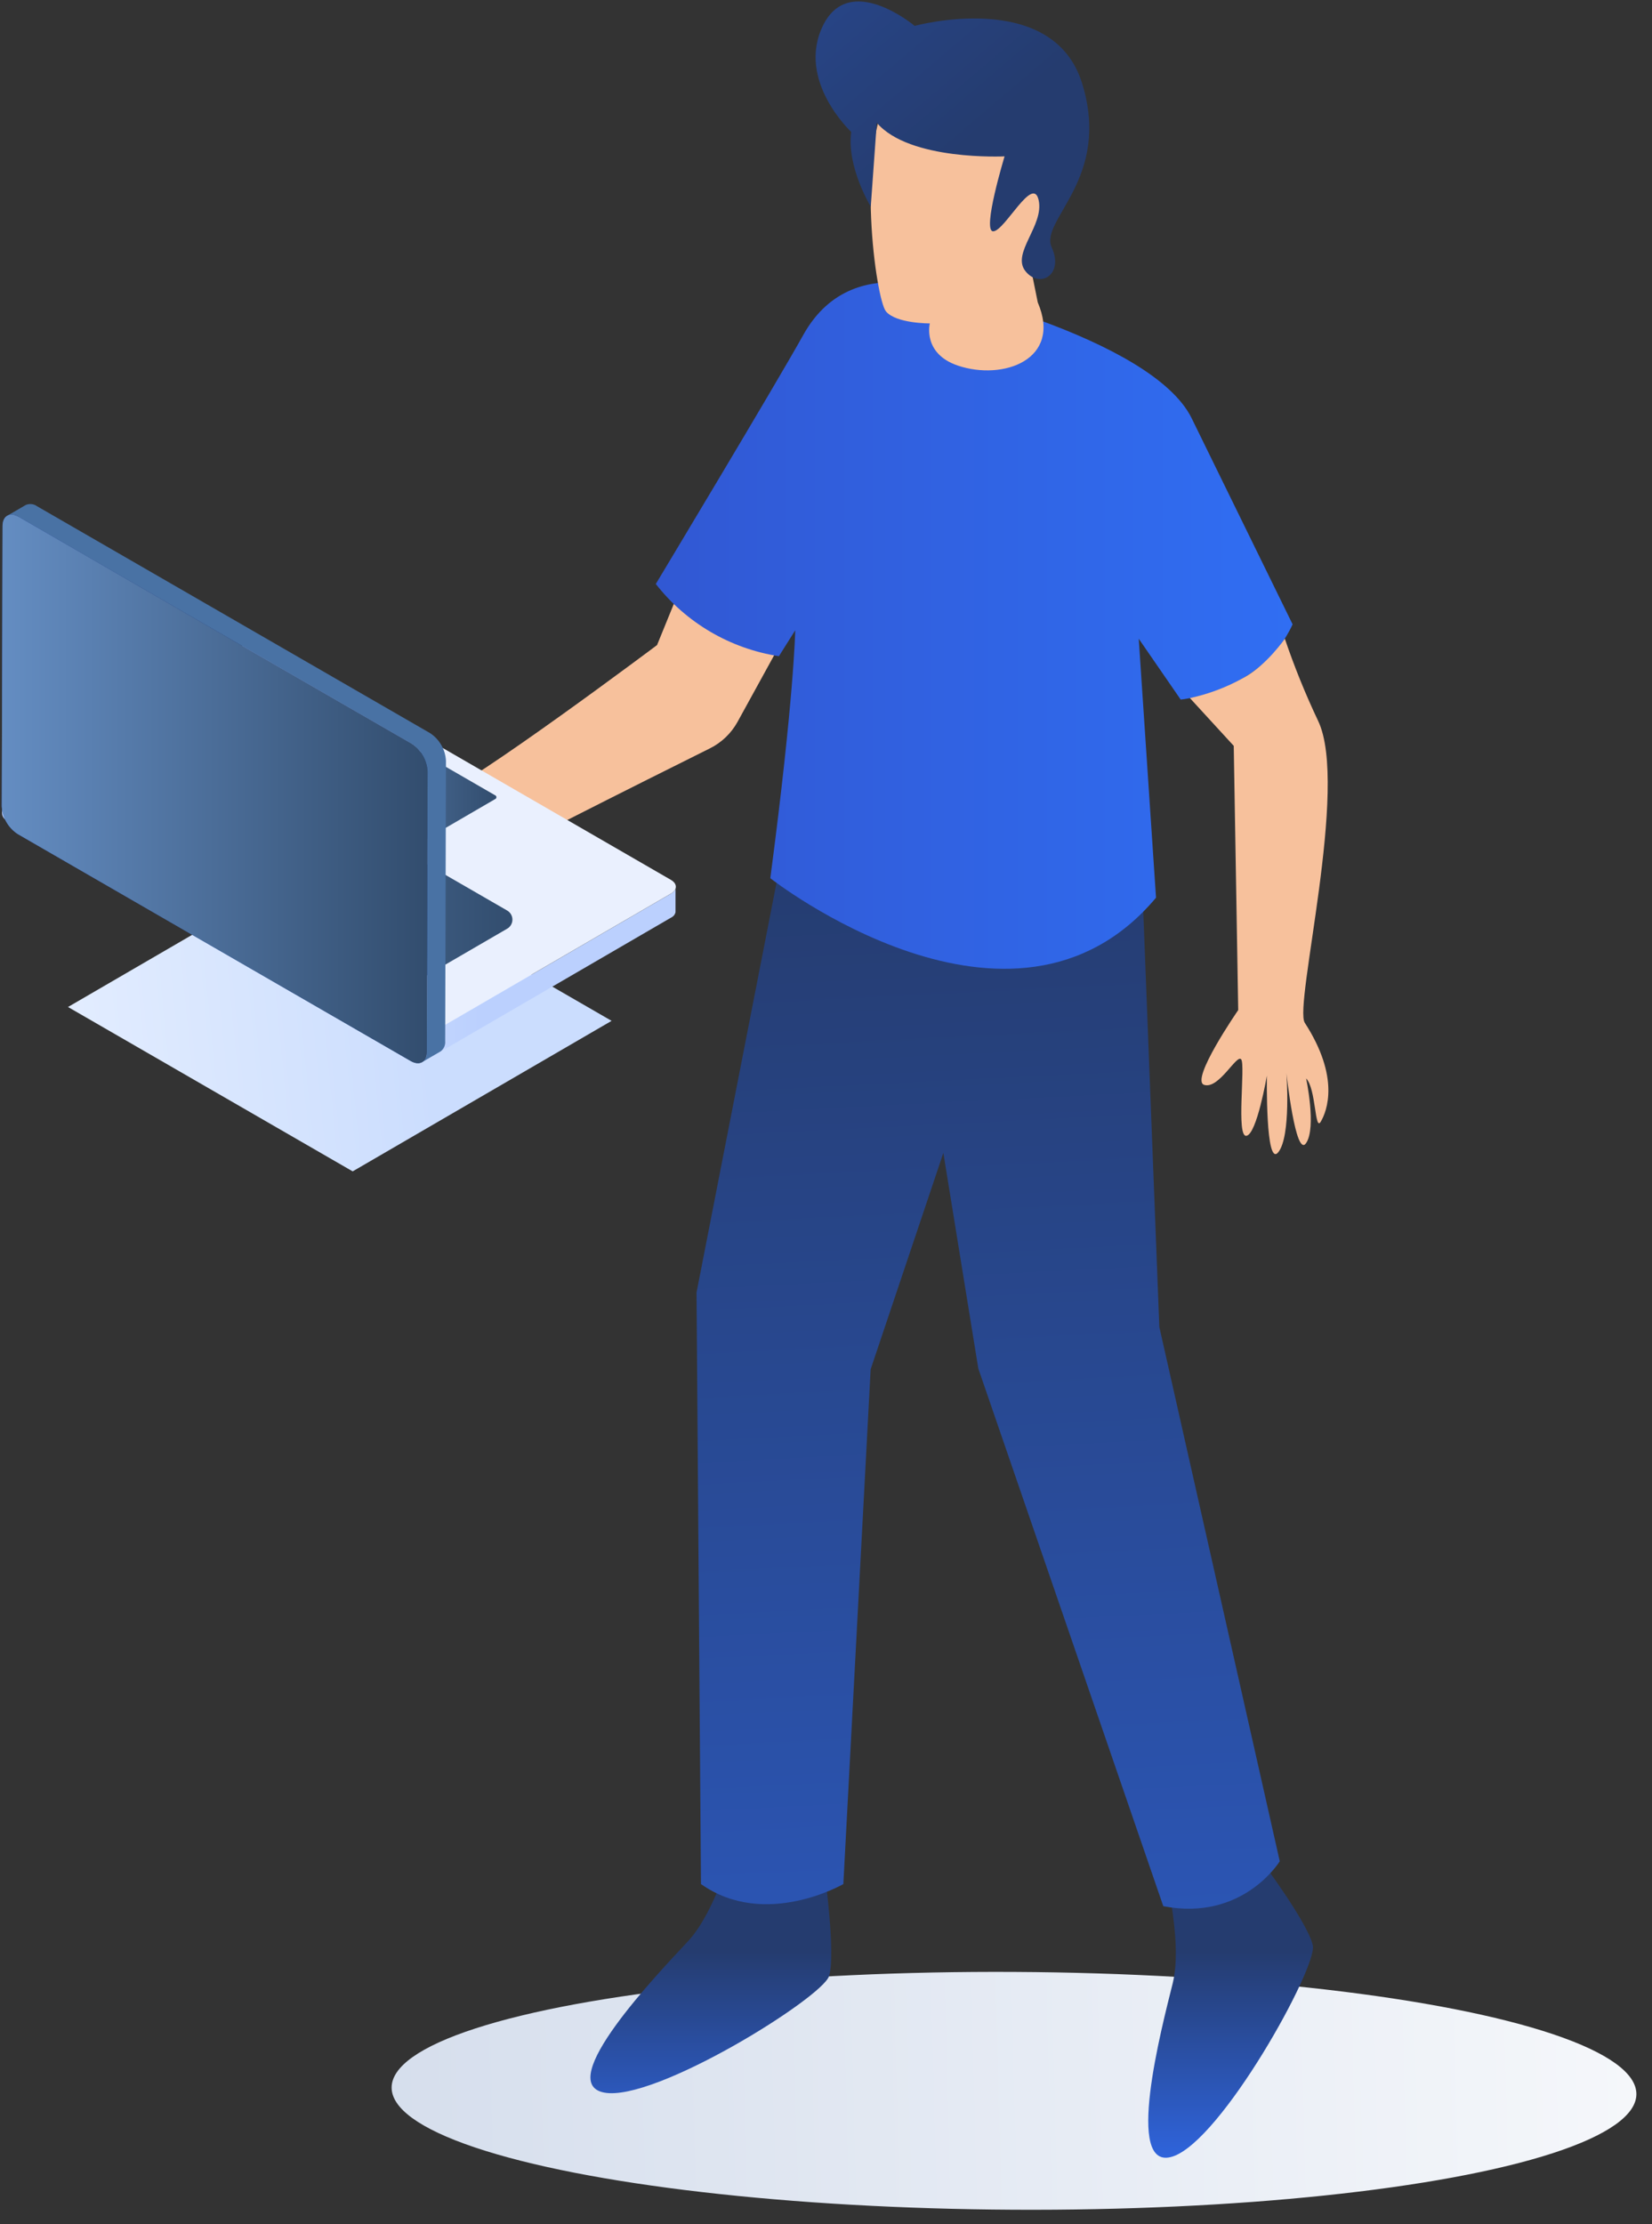 <?xml version="1.0" encoding="UTF-8"?>
<svg width="104px" height="140px" viewBox="0 0 104 140" version="1.1" xmlns="http://www.w3.org/2000/svg" xmlns:xlink="http://www.w3.org/1999/xlink">
    <rect x="0" y="0" width="104" height="140" fill="#333333" stroke="none"/>
    <title>people_3</title>
    <defs>
        <linearGradient x1="49.25%" y1="-101.046%" x2="50.41%" y2="132.863%" id="linearGradient-1">
            <stop stop-color="#B7C6DF" offset="0%"></stop>
            <stop stop-color="#FFFFFF" offset="100%"></stop>
        </linearGradient>
        <linearGradient x1="50.009%" y1="29.848%" x2="50.009%" y2="102.888%" id="linearGradient-2">
            <stop stop-color="#253C6F" offset="0%"></stop>
            <stop stop-color="#3068E8" offset="100%"></stop>
        </linearGradient>
        <linearGradient x1="49.99%" y1="45.415%" x2="49.99%" y2="127.365%" id="linearGradient-3">
            <stop stop-color="#253C6F" offset="0%"></stop>
            <stop stop-color="#3068E8" offset="100%"></stop>
        </linearGradient>
        <linearGradient x1="47.723%" y1="3.919%" x2="52.041%" y2="171.801%" id="linearGradient-4">
            <stop stop-color="#253C6F" offset="0%"></stop>
            <stop stop-color="#3068E8" offset="100%"></stop>
        </linearGradient>
        <linearGradient x1="0.011%" y1="50.002%" x2="100.011%" y2="50.002%" id="linearGradient-5">
            <stop stop-color="#3158D3" offset="0%"></stop>
            <stop stop-color="#306EF3" offset="100%"></stop>
        </linearGradient>
        <linearGradient x1="58.823%" y1="49.926%" x2="-151.75%" y2="-199.516%" id="linearGradient-6">
            <stop stop-color="#253C6F" offset="0%"></stop>
            <stop stop-color="#3068E8" offset="100%"></stop>
        </linearGradient>
        <linearGradient x1="65.882%" y1="49.102%" x2="-34.89%" y2="54.813%" id="linearGradient-7">
            <stop stop-color="#CBDDFE" offset="0%"></stop>
            <stop stop-color="#EFF5FF" offset="100%"></stop>
        </linearGradient>
        <linearGradient x1="-0.036%" y1="50.052%" x2="100.036%" y2="50.052%" id="linearGradient-8">
            <stop stop-color="#BBD0FE" offset="0%"></stop>
            <stop stop-color="#E0EBFF" offset="30%"></stop>
            <stop stop-color="#BBD0FE" offset="71%"></stop>
        </linearGradient>
        <linearGradient x1="0.006%" y1="49.983%" x2="100.004%" y2="49.983%" id="linearGradient-9">
            <stop stop-color="#648DC2" offset="0%"></stop>
            <stop stop-color="#324D6E" offset="100%"></stop>
        </linearGradient>
        <linearGradient x1="0.006%" y1="49.983%" x2="100.004%" y2="49.983%" id="linearGradient-10">
            <stop stop-color="#648DC2" offset="0%"></stop>
            <stop stop-color="#324D6E" offset="100%"></stop>
        </linearGradient>
        <linearGradient x1="145.309%" y1="28.95%" x2="-24.983%" y2="66.567%" id="linearGradient-11">
            <stop stop-color="#253C6F" offset="0%"></stop>
            <stop stop-color="#3068E8" offset="100%"></stop>
        </linearGradient>
        <linearGradient x1="0.006%" y1="49.983%" x2="100.004%" y2="49.983%" id="linearGradient-12">
            <stop stop-color="#648DC2" offset="0%"></stop>
            <stop stop-color="#324D6E" offset="100%"></stop>
        </linearGradient>
        <path d="M25.913,15.118 C26.508,15.505 26.882,16.153 26.919,16.862 L26.871,34.507 C26.871,35.147 26.415,35.405 25.856,35.084 L1.118,20.8 C0.524,20.414 0.15,19.766 0.112,19.058 L0.161,1.413 C0.161,0.773 0.616,0.513 1.173,0.834 L25.913,15.118 Z" id="path-13"></path>
    </defs>
    <g id="页面-1" stroke="none" stroke-width="1" fill="none" fill-rule="evenodd">
        <g id="数犀科技-零信任安全" transform="translate(-957, -628)">
            <g id="内容1" transform="translate(0, 480)">
                <g id="people_3" transform="translate(957, 148)">
                    <ellipse id="Oval" fill="url(#linearGradient-1)" transform="translate(63.836, 131.602) rotate(-89.69) translate(-63.836, -131.602) " cx="63.836" cy="131.602" rx="7.484" ry="39.182"></ellipse>
                    <path d="M79.269,116.926 C79.269,116.926 82.369,121.058 82.648,122.458 C82.928,123.858 76.908,134.728 73.826,135.736 C70.744,136.744 73.126,127.636 73.826,124.838 C74.526,122.04 73.126,116.926 73.126,116.926 L79.269,116.926 Z" id="Path" fill="url(#linearGradient-2)"></path>
                    <path d="M51.919,117.908 C51.919,117.908 52.625,123.024 52.19,124.384 C51.754,125.745 41.216,132.326 38.033,131.712 C34.85,131.098 41.351,124.29 43.316,122.183 C45.282,120.076 46.543,114.919 46.543,114.919 L51.919,117.908 Z" id="Path" fill="url(#linearGradient-3)"></path>
                    <path d="M71.931,56.277 L72.985,83.525 L80.566,117.153 C80.566,117.153 78.239,120.957 73.234,119.98 L61.589,86.14 L59.388,72.567 L54.811,86.186 L53.092,118.588 C53.092,118.588 48.166,121.439 44.129,118.588 L43.849,81.356 L49.896,50.385 L71.931,56.277 Z" id="Path" fill="url(#linearGradient-4)"></path>
                    <path d="M51.347,36.495 L46.427,45.443 C46.029,46.162 45.422,46.742 44.686,47.107 C40.992,48.945 29.484,54.69 29.129,55.135 C28.707,55.663 28.44,58.89 27.78,58.89 C27.119,58.89 27.646,56.775 26.695,56.564 C25.744,56.352 24.029,59.361 22.407,59.231 C20.784,59.102 25.427,55.082 25.427,55.082 C25.427,55.082 20.998,58.417 20.496,58.129 C19.994,57.84 24.74,53.931 24.74,53.931 C24.74,53.931 20.778,57.422 20.461,56.63 C20.144,55.837 24.203,52.925 24.203,52.925 C24.203,52.925 21.401,54.089 20.87,53.719 C20.34,53.35 25.053,51.078 27.43,50.175 C29.807,49.273 41.364,40.602 41.364,40.602 L45.203,31.185 L51.347,36.495 Z" id="Path" fill="#F7C19C"></path>
                    <path d="M50.063,39.671 C50.063,39.671 49.993,43.917 48.494,55.278 C48.494,55.278 63.748,67.244 72.776,56.504 L71.688,40.202 L74.33,44.034 C74.33,44.034 79.439,43.543 81.374,39.297 L75.021,26.329 C72.54,21.266 58.492,17.918 56.702,17.788 C54.913,17.658 52.262,18.035 50.565,21.09 C48.868,24.146 41.285,36.757 41.285,36.757 C43.196,39.204 45.969,40.829 49.037,41.302 L50.063,39.671 Z" id="Path" fill="url(#linearGradient-5)"></path>
                    <path d="M80.885,40.202 C81.482,41.959 82.179,43.682 82.974,45.359 C84.955,49.447 81.433,63.302 82.142,64.378 C84.372,67.825 83.533,69.947 83.148,70.601 C82.763,71.255 82.86,68.534 82.226,67.88 C82.226,67.88 82.886,70.962 82.226,71.948 C81.565,72.934 80.986,67.546 80.986,67.546 C80.986,67.546 81.286,71.508 80.474,72.523 C79.661,73.537 79.756,67.704 79.756,67.704 C79.756,67.704 79.124,71.393 78.466,71.49 C77.808,71.587 78.411,67.059 78.14,66.683 C77.869,66.306 76.742,68.567 75.814,68.287 C74.885,68.008 77.951,63.577 77.951,63.577 L77.669,46.946 L74.909,43.937 C76.092,43.685 77.229,43.256 78.283,42.663 C79.734,41.881 80.885,40.202 80.885,40.202 Z" id="Path" fill="#F7C19C"></path>
                    <path d="M58.536,20.357 C58.536,20.357 58.056,22.248 60.297,23.01 C63.128,23.969 66.881,22.653 65.331,19.032 L64.842,16.611 C64.842,16.611 66.37,14.154 66.185,10.029 C66,5.904 58.318,1.997 56.073,5.677 C53.827,9.358 55.133,18.838 55.778,19.604 C56.423,20.37 58.536,20.357 58.536,20.357 Z" id="Path" fill="#F7C19C"></path>
                    <path d="M63.242,9.842 C63.242,9.842 57.253,10.139 55.197,7.726 L54.818,13.009 C54.818,13.009 53.29,10.507 53.587,8.303 C53.587,8.303 50.131,5.085 51.8,1.629 C53.469,-1.827 57.581,1.629 57.581,1.629 C57.581,1.629 66.28,-0.755 68.129,5.263 C69.978,11.281 65.424,13.848 66.209,15.572 C66.995,17.295 65.446,18.193 64.552,17.062 C63.658,15.931 65.745,14.2 65.386,12.593 C65.027,10.986 63.242,14.559 62.525,14.559 C61.807,14.559 63.242,9.842 63.242,9.842 Z" id="Path" fill="url(#linearGradient-6)"></path>
                    <g id="laptop" transform="translate(0, 31.698)">
                        <polygon id="Path" fill="url(#linearGradient-7)" points="38.502 32.557 22.202 42.031 4.281 31.685 20.584 22.211"></polygon>
                        <path d="M42.528,24.227 C42.528,24.227 42.528,24.227 42.528,24.238 C42.516,24.273 42.5,24.306 42.48,24.337 L42.467,24.355 C42.442,24.388 42.414,24.419 42.383,24.447 C42.363,24.465 42.335,24.482 42.31,24.5 C42.286,24.518 42.269,24.533 42.244,24.548 L27.432,33.155 C27.33,33.211 27.221,33.253 27.108,33.281 L27.058,33.292 C26.938,33.319 26.815,33.333 26.692,33.334 L26.679,33.334 C26.55,33.334 26.422,33.319 26.296,33.29 L26.281,33.29 C26.161,33.262 26.045,33.217 25.937,33.158 L0.44,18.431 C0.263,18.353 0.143,18.184 0.128,17.991 L0.128,19.51 C0.143,19.703 0.263,19.872 0.44,19.95 L25.944,34.674 C25.993,34.701 26.044,34.725 26.096,34.747 L26.226,34.791 L26.287,34.806 L26.303,34.806 L26.336,34.806 L26.439,34.824 L26.543,34.835 L26.543,34.835 L26.543,34.835 L26.543,34.835 L26.646,34.835 L26.756,34.835 L26.873,34.835 L27.007,34.817 L27.064,34.802 L27.115,34.791 L27.208,34.767 C27.288,34.741 27.365,34.707 27.439,34.665 L42.251,26.056 L42.264,26.056 L42.317,26.017 C42.343,26.001 42.367,25.982 42.39,25.962 L42.39,25.962 C42.414,25.941 42.437,25.917 42.456,25.891 C42.457,25.885 42.457,25.879 42.456,25.874 L42.469,25.858 C42.476,25.848 42.481,25.838 42.486,25.827 C42.499,25.809 42.508,25.789 42.515,25.768 C42.515,25.768 42.515,25.768 42.515,25.768 C42.514,25.764 42.514,25.76 42.515,25.757 C42.52,25.744 42.523,25.731 42.526,25.717 C42.528,25.698 42.528,25.678 42.526,25.658 L42.526,25.647 L42.526,24.128 C42.531,24.161 42.532,24.194 42.528,24.227 L42.528,24.227 Z" id="Path" fill="url(#linearGradient-8)"></path>
                        <path d="M42.236,23.683 C42.649,23.921 42.652,24.308 42.236,24.548 L27.423,33.155 C26.953,33.393 26.398,33.393 25.929,33.155 L0.44,18.431 C0.024,18.191 0.022,17.802 0.44,17.564 L15.253,8.955 C15.723,8.716 16.279,8.716 16.749,8.955 L42.236,23.683 Z" id="Path" fill="#EAF0FE"></path>
                        <path d="M12.38,14.326 C11.943,14.074 11.405,14.074 10.969,14.326 L4.88,17.865 C4.557,18.053 4.559,18.358 4.88,18.548 L24.947,30.133 C25.315,30.319 25.75,30.319 26.118,30.133 L31.918,26.763 C32.128,26.647 32.259,26.425 32.259,26.185 C32.259,25.945 32.128,25.724 31.918,25.607 L12.38,14.326 Z" id="Path" fill="url(#linearGradient-9)"></path>
                        <path d="M31.161,18.354 C31.215,18.372 31.252,18.423 31.252,18.48 C31.252,18.537 31.215,18.587 31.161,18.605 L26.855,21.11 C26.718,21.183 26.553,21.183 26.415,21.11 L18.992,16.826 C18.939,16.807 18.903,16.757 18.903,16.7 C18.903,16.643 18.939,16.592 18.992,16.573 L23.303,14.068 C23.441,13.998 23.604,13.998 23.743,14.068 L31.161,18.354 Z" id="Path" fill="url(#linearGradient-10)"></path>
                        <path d="M27.075,14.447 L2.329,0.163 C2.12,0.012 1.846,-0.015 1.611,0.092 L0.456,0.766 C0.689,0.656 0.964,0.683 1.173,0.834 L25.913,15.118 C26.508,15.505 26.882,16.153 26.919,16.862 L26.871,34.507 C26.895,34.76 26.782,35.006 26.576,35.154 L27.731,34.483 C27.938,34.335 28.05,34.088 28.026,33.836 L28.075,16.19 C28.039,15.483 27.668,14.835 27.075,14.447 L27.075,14.447 Z" id="Path" fill="#4972A4"></path>
                        <g id="Path">
                            <use fill="url(#linearGradient-11)" xlink:href="#path-13"></use>
                            <use fill="url(#linearGradient-12)" xlink:href="#path-13"></use>
                        </g>
                    </g>
                </g>
            </g>
        </g>
    </g>
</svg>